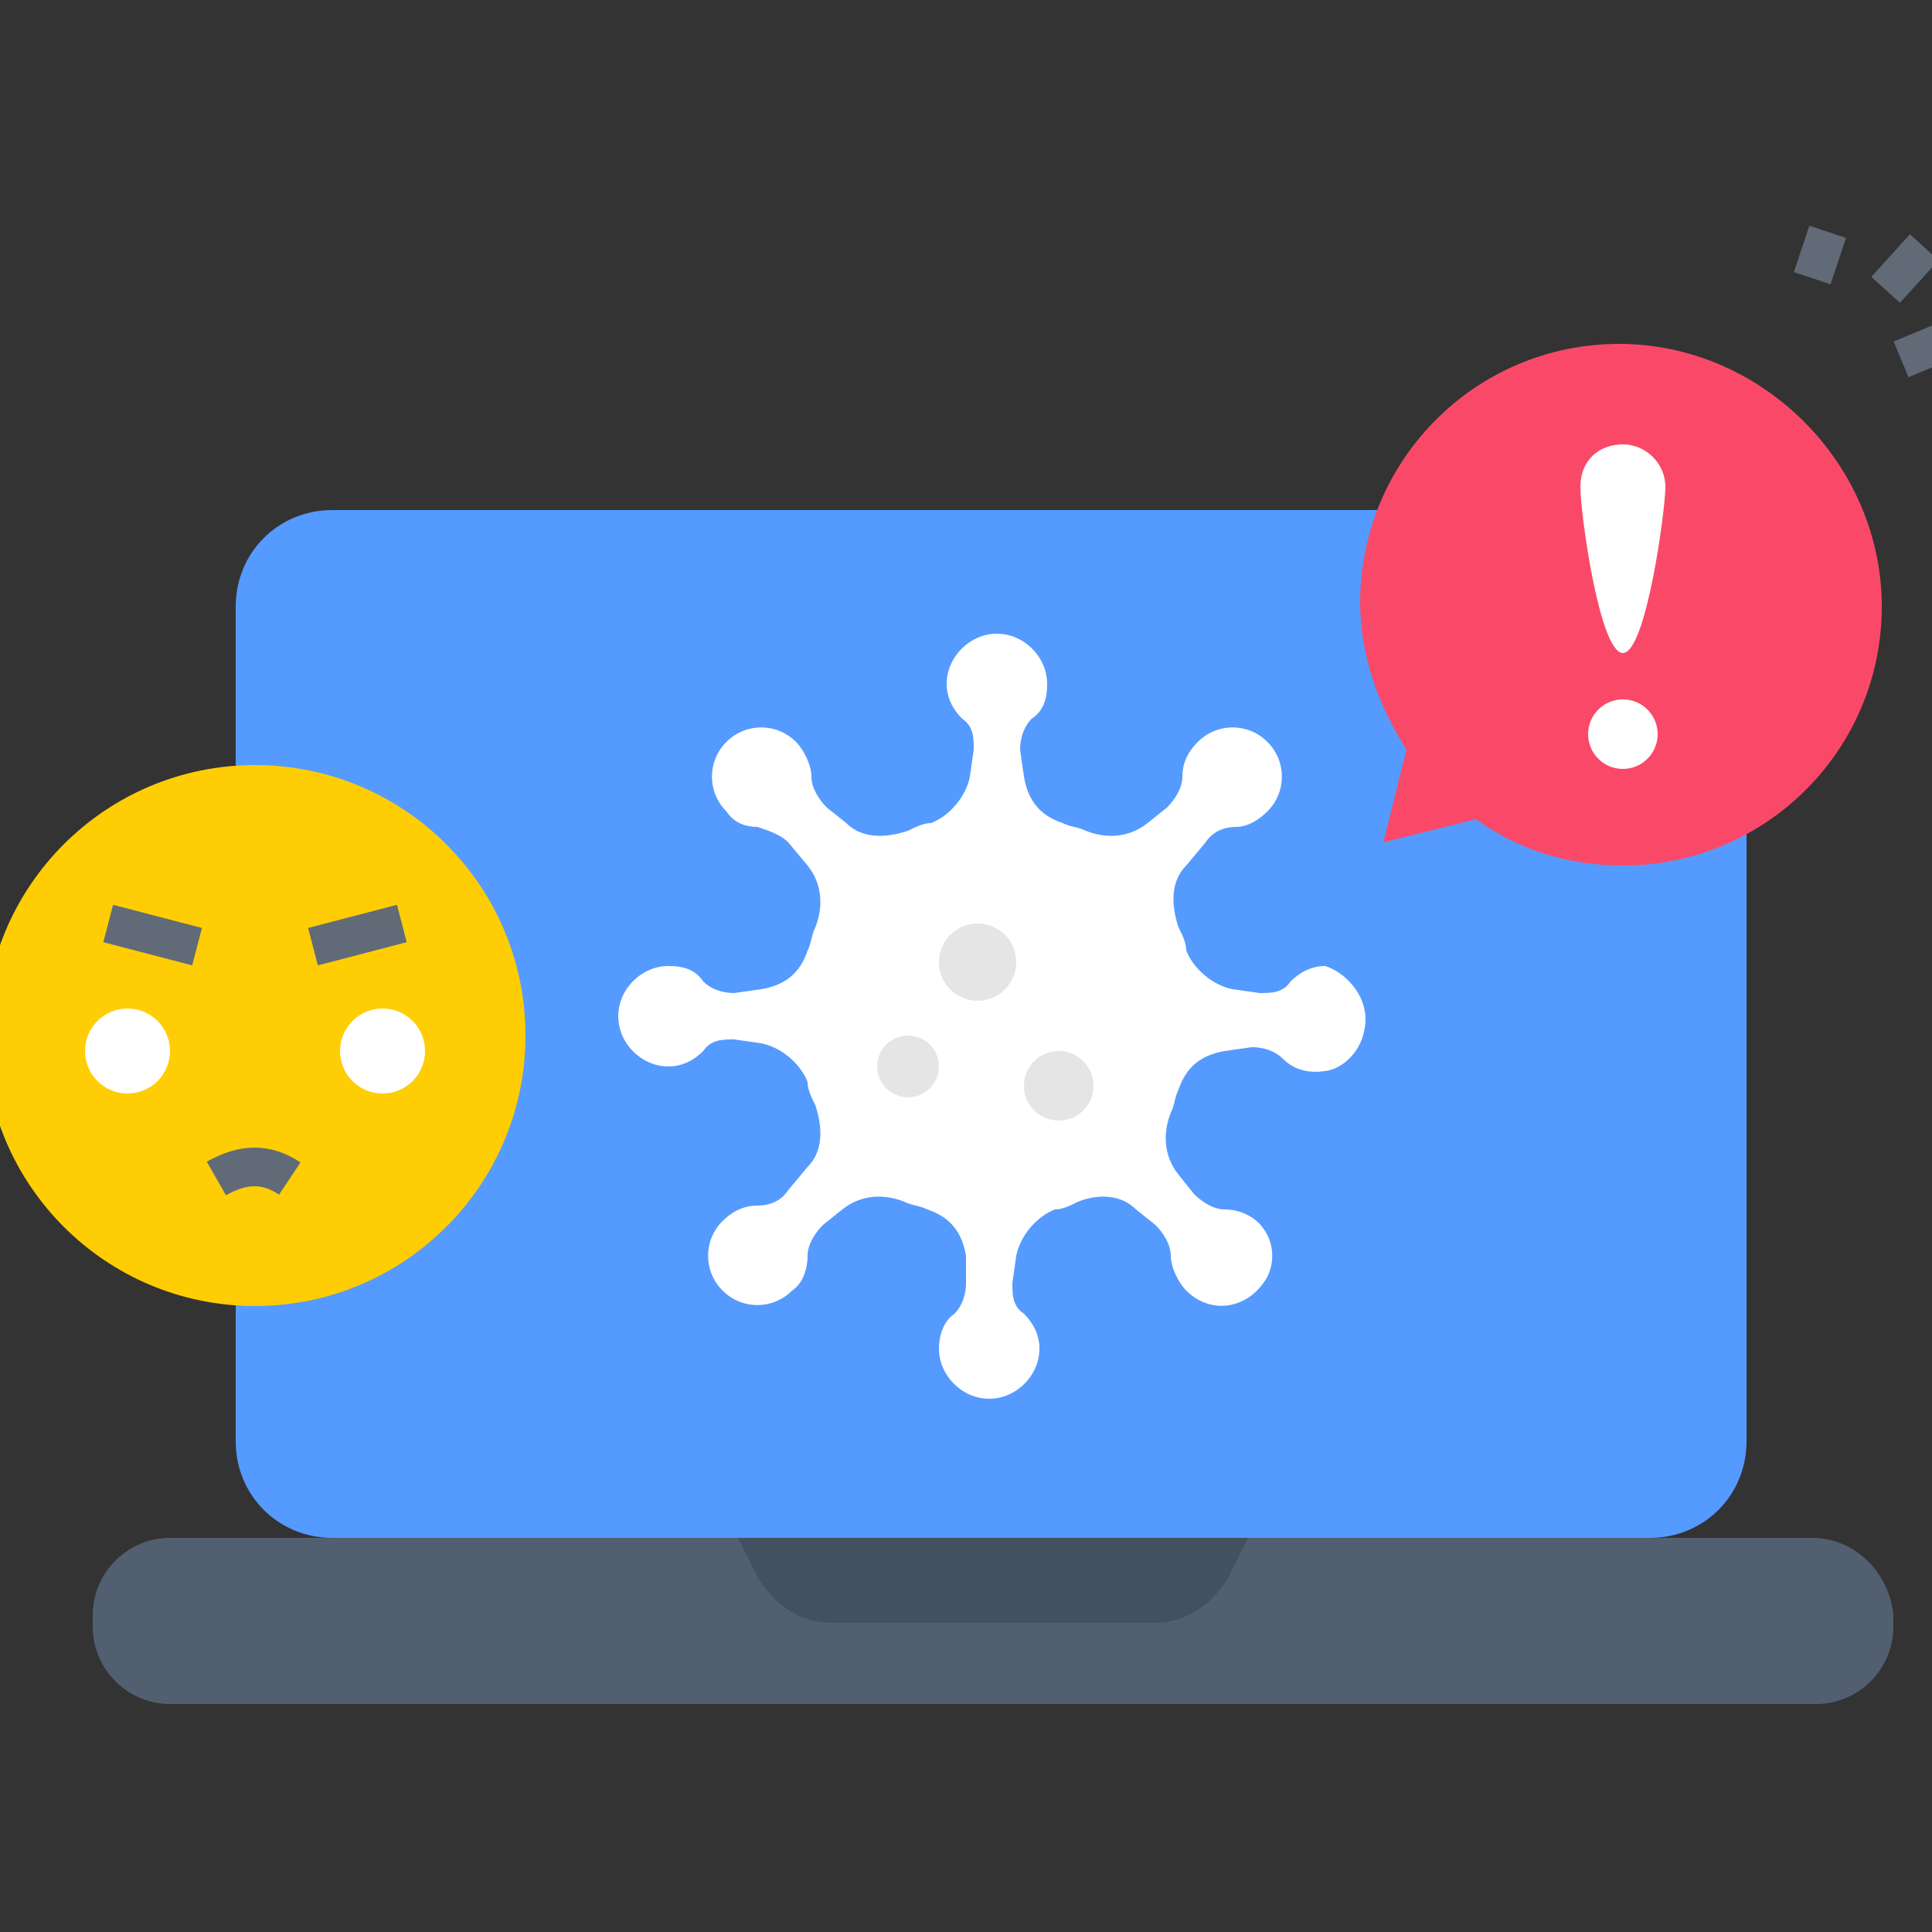 <?xml version="1.0" encoding="utf-8"?>
<!-- Generator: Adobe Illustrator 26.0.1, SVG Export Plug-In . SVG Version: 6.00 Build 0)  -->
<svg version="1.1" id="Layer_1" xmlns="http://www.w3.org/2000/svg" xmlns:xlink="http://www.w3.org/1999/xlink" x="0px" y="0px"
	 viewBox="0 0 50 50" style="enable-background:new 0 0 50 50;" xml:space="preserve">
<rect x="0" y="0" width="50" height="50" fill="#333333" stroke="none"/>
<style type="text/css">
	.st0{fill:#559AFF;}
	.st1{fill:#525F70;}
	.st2{fill:#425060;}
	.st3{fill:#FFFFFF;}
	.st4{fill:#E5E5E5;}
	.st5{fill:none;stroke:#616B77;stroke-linejoin:round;stroke-miterlimit:10;}
	.st6{fill:#FA4968;}
	.st7{fill:#FECD04;}
	.st8{fill:#FFFFFF;stroke:#616B77;stroke-linejoin:round;stroke-miterlimit:10;}
</style>
<g>
	<path class="st0" d="M42.7,39.8H8.6c-1.4,0-2.5-1.1-2.5-2.5V15.7c0-1.4,1.1-2.5,2.5-2.5h34.1c1.4,0,2.5,1.1,2.5,2.5v21.6
		C45.2,38.7,44.1,39.8,42.7,39.8z"/>
	<path class="st1" d="M46.9,39.8H4.4c-1.1,0-2,0.9-2,2v0.3c0,1.1,0.9,2,2,2h42.6c1.1,0,2-0.9,2-2v-0.3C48.9,40.7,48,39.8,46.9,39.8z
		"/>
	<path class="st2" d="M19.1,39.8l0.5,1c0.4,0.7,1.1,1.2,1.9,1.2h8.4c0.8,0,1.5-0.5,1.9-1.2l0.5-1H19.1z"/>
	<path class="st3" d="M35.3,26.7c-0.1,0.5-0.5,0.9-0.9,1c-0.5,0.1-0.9,0-1.2-0.3c-0.2-0.2-0.5-0.3-0.8-0.3l-0.7,0.1
		c-0.6,0.1-1,0.4-1.2,1c-0.1,0.2-0.1,0.4-0.2,0.6c-0.2,0.5-0.2,1.1,0.2,1.6l0.4,0.5c0.2,0.2,0.5,0.4,0.8,0.4c0.4,0,0.8,0.2,1,0.5
		c0.3,0.4,0.3,1,0,1.4c-0.5,0.7-1.4,0.8-2,0.2c-0.2-0.2-0.4-0.6-0.4-0.9c0-0.3-0.2-0.6-0.4-0.8l-0.5-0.4c-0.4-0.4-1-0.4-1.5-0.2
		c-0.2,0.1-0.4,0.2-0.6,0.2c-0.5,0.2-0.9,0.7-1,1.2l-0.1,0.7c0,0.3,0,0.6,0.3,0.8c0.2,0.2,0.4,0.5,0.4,0.9c0,0.7-0.6,1.3-1.3,1.3
		s-1.3-0.6-1.3-1.3c0-0.3,0.1-0.7,0.4-0.9c0.2-0.2,0.3-0.5,0.3-0.8L25,32.5c-0.1-0.6-0.4-1-1-1.2c-0.2-0.1-0.4-0.1-0.6-0.2
		c-0.5-0.2-1.1-0.2-1.6,0.2l-0.5,0.4c-0.2,0.2-0.4,0.5-0.4,0.8c0,0.3-0.1,0.7-0.4,0.9c-0.5,0.5-1.3,0.5-1.8,0
		c-0.5-0.5-0.5-1.3,0-1.8c0.2-0.2,0.5-0.4,0.9-0.4c0.3,0,0.6-0.1,0.8-0.4l0.5-0.6c0.4-0.4,0.4-1,0.2-1.6c-0.1-0.2-0.2-0.4-0.2-0.6
		c-0.2-0.5-0.7-0.9-1.2-1l-0.7-0.1c-0.3,0-0.6,0-0.8,0.3c-0.2,0.2-0.5,0.4-0.9,0.4c-0.7,0-1.3-0.6-1.3-1.3c0-0.7,0.6-1.3,1.3-1.3
		c0.4,0,0.7,0.1,0.9,0.4c0.2,0.2,0.5,0.3,0.8,0.3l0.7-0.1c0.6-0.1,1-0.4,1.2-1c0.1-0.2,0.1-0.4,0.2-0.6c0.2-0.5,0.2-1.1-0.2-1.6
		l-0.5-0.6c-0.2-0.2-0.5-0.3-0.8-0.4c-0.3,0-0.6-0.1-0.8-0.4c-0.5-0.5-0.5-1.3,0-1.8c0.5-0.5,1.3-0.5,1.8,0c0.2,0.2,0.4,0.6,0.4,0.9
		c0,0.3,0.2,0.6,0.4,0.8l0.5,0.4c0.4,0.4,1,0.4,1.6,0.2c0.2-0.1,0.4-0.2,0.6-0.2c0.5-0.2,0.9-0.7,1-1.2l0.1-0.7c0-0.3,0-0.6-0.3-0.8
		c-0.2-0.2-0.4-0.5-0.4-0.9c0-0.7,0.6-1.3,1.3-1.3c0.7,0,1.3,0.6,1.3,1.3c0,0.4-0.1,0.7-0.4,0.9c-0.2,0.2-0.3,0.5-0.3,0.8l0.1,0.7
		c0.1,0.6,0.4,1,1,1.2c0.2,0.1,0.4,0.1,0.6,0.2c0.5,0.2,1.1,0.2,1.6-0.2l0.5-0.4c0.2-0.2,0.4-0.5,0.4-0.8c0-0.3,0.1-0.6,0.4-0.9
		c0.5-0.5,1.3-0.5,1.8,0c0.5,0.5,0.5,1.3,0,1.8c-0.2,0.2-0.5,0.4-0.8,0.4c-0.3,0-0.6,0.1-0.8,0.4l-0.5,0.6c-0.4,0.4-0.4,1-0.2,1.6
		c0.1,0.2,0.2,0.4,0.2,0.6c0.2,0.5,0.7,0.9,1.2,1l0.7,0.1c0.3,0,0.6,0,0.8-0.3c0.2-0.2,0.5-0.4,0.9-0.4
		C34.9,25.2,35.5,25.9,35.3,26.7z"/>
	<circle class="st4" cx="25.3" cy="24.9" r="1"/>
	<circle class="st4" cx="27.4" cy="28.1" r="0.9"/>
	<circle class="st4" cx="23.5" cy="27.6" r="0.8"/>
	<line class="st5" x1="49.2" y1="9.3" x2="50.4" y2="8.8"/>
	<line class="st5" x1="48.8" y1="7.5" x2="49.8" y2="6.4"/>
	<line class="st5" x1="46.9" y1="7.2" x2="47.3" y2="6"/>
	<path class="st6" d="M48.7,15.7c0,3.7-3,6.7-6.7,6.7c-1.4,0-2.7-0.4-3.8-1.2l-2.4,0.6l0.6-2.4c-0.7-1.1-1.2-2.4-1.2-3.8
		c0-3.7,3-6.7,6.7-6.7S48.7,12,48.7,15.7z"/>
	<ellipse class="st3" cx="42" cy="19" rx="0.9" ry="0.9"/>
	<path class="st3" d="M43.1,12.6c0,0.6-0.5,4.3-1.1,4.3s-1.1-3.6-1.1-4.3s0.5-1.1,1.1-1.1S43.1,12,43.1,12.6z"/>
	<circle class="st7" cx="6.6" cy="26.8" r="7"/>
	<circle class="st3" cx="3.3" cy="27.2" r="1.1"/>
	<line class="st5" x1="5.1" y1="24.5" x2="2.8" y2="23.9"/>
	<circle class="st3" cx="9.9" cy="27.2" r="1.1"/>
	<line class="st5" x1="8.1" y1="24.5" x2="10.4" y2="23.9"/>
	<path class="st8" d="M5.6,30.5c0.7-0.4,1.3-0.4,1.9,0"/>
</g>
</svg>
